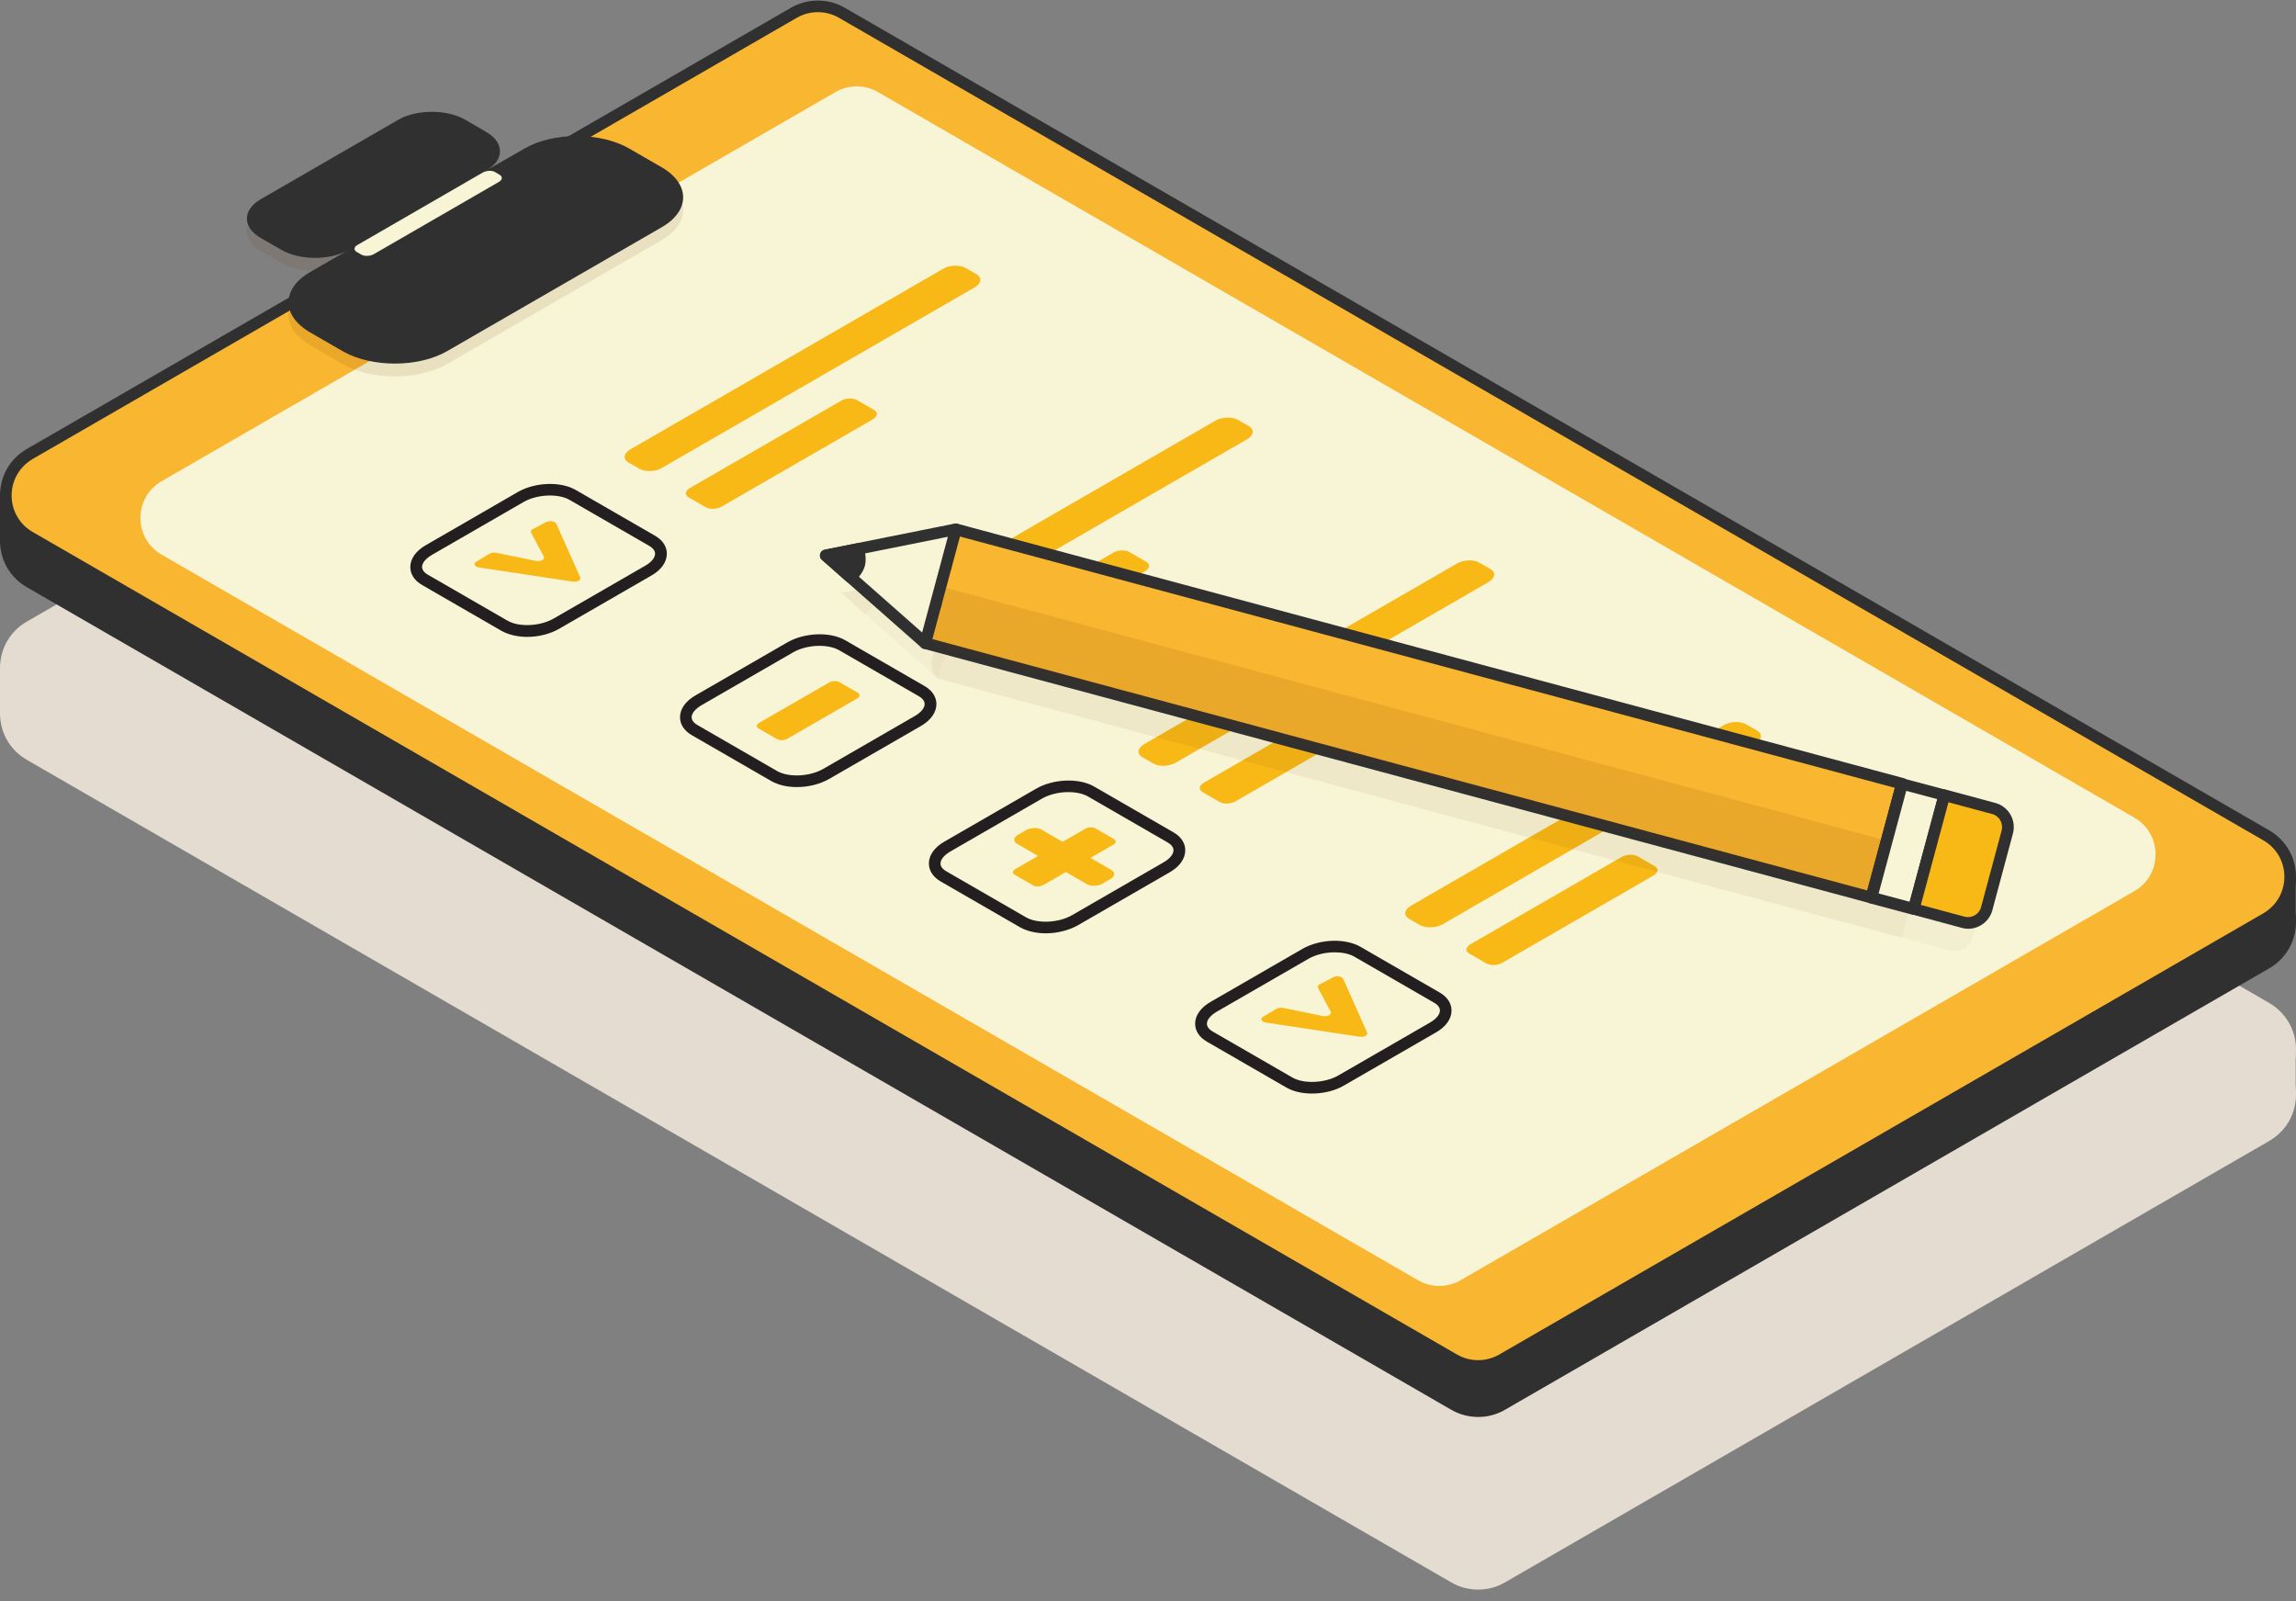 <?xml version="1.0" encoding="UTF-8"?> <svg xmlns="http://www.w3.org/2000/svg" width="152" height="106" viewBox="0 0 152 106" fill="none"><rect x="0" y="0" width="152" height="106" fill="#808080" stroke="none"/> <path d="M96.271 104.409L1.974 49.968C-0.145 48.742 -0.145 45.678 1.974 44.453L52.55 15.264C53.537 14.692 54.753 14.692 55.729 15.264L150.016 69.704C152.135 70.93 152.135 73.995 150.016 75.22L99.45 104.409C98.463 104.98 97.248 104.98 96.271 104.409Z" fill="#E4DBD1"></path> <path d="M97.861 105.219C97.248 105.219 96.624 105.063 96.074 104.741L1.787 50.301C0.665 49.657 0 48.504 0 47.216C0 45.928 0.665 44.775 1.787 44.13L52.363 14.921C53.464 14.287 54.825 14.287 55.926 14.921L150.213 69.362C151.325 70.006 152 71.159 152 72.447C152 73.735 151.335 74.888 150.213 75.532L99.637 104.741C99.086 105.063 98.473 105.219 97.861 105.219ZM96.458 104.077C97.32 104.575 98.39 104.575 99.252 104.077L149.829 74.877C150.702 74.368 151.231 73.465 151.231 72.457C151.231 71.45 150.712 70.546 149.829 70.037L55.542 15.596C54.68 15.098 53.61 15.098 52.748 15.596L2.171 44.795C1.298 45.304 0.769 46.208 0.769 47.216C0.769 48.223 1.288 49.127 2.171 49.636L96.458 104.077Z" fill="#E4DBD1"></path> <path d="M0.385 44.224V47.215L6.253 50.903L0.385 44.224Z" fill="#E4DBD1"></path> <path d="M6.253 51.288C6.181 51.288 6.108 51.267 6.046 51.225L0.177 47.538C0.073 47.465 0 47.351 0 47.216V44.224C0 44.068 0.093 43.923 0.249 43.86C0.405 43.809 0.571 43.85 0.675 43.964L6.544 50.633C6.669 50.779 6.669 50.986 6.544 51.142C6.471 51.236 6.368 51.288 6.253 51.288ZM0.769 46.997L4.217 49.158L0.769 45.242V46.997V46.997Z" fill="#E4DBD1"></path> <path d="M151.605 69.653V72.249L146.9 75.303L151.605 69.653Z" fill="#E4DBD1"></path> <path d="M146.9 75.688C146.796 75.688 146.682 75.646 146.609 75.563C146.484 75.418 146.484 75.21 146.599 75.064L151.304 69.424C151.408 69.299 151.574 69.258 151.73 69.31C151.886 69.362 151.979 69.507 151.979 69.673V72.27C151.979 72.405 151.917 72.519 151.803 72.592L147.097 75.636C147.045 75.667 146.973 75.688 146.9 75.688ZM151.221 70.722L148.822 73.6L151.221 72.042V70.722Z" fill="#E4DBD1"></path> <path d="M96.271 101.417L1.974 46.977C-0.145 45.751 -0.145 42.687 1.974 41.461L52.55 12.272C53.537 11.701 54.753 11.701 55.729 12.272L150.016 66.713C152.135 67.939 152.135 71.003 150.016 72.229L99.45 101.417C98.463 101.989 97.248 101.989 96.271 101.417Z" fill="#E4DBD1"></path> <path d="M97.861 102.228C97.248 102.228 96.624 102.072 96.074 101.75L1.787 47.319C0.665 46.675 0 45.512 0 44.224C0 42.936 0.665 41.783 1.787 41.139L52.363 11.94C53.464 11.306 54.825 11.306 55.926 11.94L150.213 66.38C151.325 67.025 152 68.177 152 69.466C152 70.754 151.335 71.907 150.213 72.561L99.637 101.75C99.086 102.072 98.473 102.228 97.861 102.228ZM96.458 101.085C97.32 101.584 98.39 101.584 99.252 101.085L149.829 71.886C150.702 71.377 151.231 70.473 151.231 69.466C151.231 68.458 150.712 67.554 149.829 67.045L55.542 12.604C54.68 12.106 53.61 12.106 52.748 12.604L2.171 41.804C1.298 42.313 0.769 43.216 0.769 44.224C0.769 45.232 1.288 46.135 2.171 46.644L96.458 101.085Z" fill="#E4DBD1"></path> <path d="M93.882 96.172L10.699 48.14C8.829 47.06 8.829 44.359 10.699 43.279L55.313 17.518C56.186 17.019 57.256 17.019 58.118 17.518L141.301 65.549C143.17 66.63 143.17 69.331 141.301 70.411L96.686 96.172C95.814 96.67 94.744 96.67 93.882 96.172Z" fill="#E4DBD1"></path> <path d="M36.834 46.104L38.413 49.646C38.485 49.823 38.215 49.968 37.925 49.927L31.723 48.992C31.422 48.95 31.318 48.732 31.526 48.608L32.409 48.078C32.523 48.015 32.689 47.984 32.835 48.015L35.483 48.556C35.795 48.618 36.096 48.452 36.003 48.265L35.161 46.686C35.12 46.603 35.161 46.509 35.276 46.447L36.169 45.979C36.398 45.876 36.761 45.938 36.834 46.104Z" fill="#E4DBD1"></path> <path d="M34.902 53.583C34.279 53.583 33.676 53.448 33.209 53.188L27.953 50.155C27.444 49.864 27.163 49.438 27.163 48.961C27.163 48.41 27.537 47.88 28.202 47.506L34.279 43.995C35.421 43.341 37.093 43.279 38.101 43.85L43.357 46.883C43.866 47.174 44.147 47.6 44.147 48.078C44.147 48.628 43.773 49.158 43.108 49.532L37.042 53.032C36.418 53.396 35.65 53.583 34.902 53.583ZM33.603 52.513C34.362 52.949 35.764 52.887 36.657 52.368L42.724 48.867C43.129 48.639 43.368 48.337 43.368 48.078C43.368 47.828 43.149 47.652 42.962 47.548L37.706 44.515C36.948 44.078 35.546 44.141 34.653 44.66L28.586 48.161C28.181 48.4 27.942 48.691 27.942 48.95C27.942 49.2 28.16 49.376 28.347 49.48L33.603 52.513Z" fill="#E4DBD1"></path> <path d="M42.339 42.458L41.612 42.043C41.228 41.825 41.28 41.44 41.716 41.18L62.429 29.224C62.865 28.965 63.54 28.944 63.914 29.162L64.641 29.578C65.025 29.796 64.974 30.18 64.537 30.44L43.825 42.396C43.388 42.656 42.713 42.676 42.339 42.458Z" fill="#E4DBD1"></path> <path d="M46.723 45.003L45.591 44.349C45.321 44.193 45.352 43.923 45.663 43.736L55.687 37.95C55.999 37.773 56.466 37.753 56.736 37.908L57.869 38.563C58.139 38.719 58.108 38.989 57.796 39.176L47.772 44.962C47.461 45.138 46.993 45.159 46.723 45.003Z" fill="#E4DBD1"></path> <path d="M52.747 63.524C52.124 63.524 51.522 63.389 51.065 63.129L45.809 60.096C45.3 59.805 45.019 59.379 45.019 58.901C45.019 58.351 45.393 57.821 46.058 57.447L52.124 53.947C53.267 53.292 54.95 53.23 55.947 53.801L61.203 56.834C61.712 57.125 61.992 57.551 61.992 58.029C61.992 58.579 61.618 59.109 60.964 59.483L54.898 62.984C54.264 63.347 53.495 63.524 52.747 63.524ZM51.449 62.464C52.207 62.901 53.609 62.838 54.503 62.319L60.569 58.818C60.974 58.579 61.213 58.289 61.213 58.029C61.213 57.78 60.995 57.603 60.808 57.499L55.552 54.466C54.794 54.03 53.391 54.092 52.498 54.611L46.432 58.112C46.027 58.351 45.788 58.642 45.788 58.901C45.788 59.151 46.006 59.327 46.193 59.431L51.449 62.464Z" fill="#E4DBD1"></path> <path d="M51.449 60.356L50.223 59.649C50.046 59.545 50.067 59.379 50.275 59.265L54.887 56.606C55.084 56.492 55.386 56.481 55.562 56.575L56.788 57.281C56.964 57.385 56.944 57.551 56.736 57.665L52.124 60.325C51.916 60.439 51.615 60.46 51.449 60.356Z" fill="#E4DBD1"></path> <path d="M60.361 52.513L59.634 52.098C59.25 51.88 59.302 51.495 59.738 51.236L80.451 39.279C80.887 39.02 81.562 38.999 81.947 39.217L82.674 39.633C83.058 39.851 83.006 40.235 82.57 40.495L61.857 52.451C61.411 52.711 60.746 52.731 60.361 52.513Z" fill="#E4DBD1"></path> <path d="M64.745 55.058L63.613 54.404C63.343 54.248 63.374 53.978 63.685 53.791L73.709 48.005C74.021 47.828 74.488 47.808 74.758 47.964L75.891 48.618C76.161 48.774 76.13 49.044 75.818 49.231L65.794 55.017C65.483 55.193 65.015 55.214 64.745 55.058Z" fill="#E4DBD1"></path> <path d="M69.233 73.205C68.609 73.205 68.007 73.07 67.539 72.81L62.283 69.777C61.774 69.486 61.494 69.061 61.494 68.583C61.494 68.032 61.868 67.502 62.533 67.128L68.599 63.628C69.742 62.973 71.424 62.911 72.421 63.482L77.678 66.516C78.187 66.806 78.467 67.232 78.467 67.71C78.467 68.261 78.093 68.79 77.439 69.164L71.372 72.665C70.749 73.018 69.97 73.205 69.233 73.205ZM67.924 72.145C68.682 72.582 70.084 72.519 70.978 72L77.044 68.499C77.449 68.261 77.688 67.97 77.688 67.71C77.688 67.461 77.47 67.284 77.283 67.18L72.027 64.147C71.269 63.711 69.866 63.773 68.973 64.293L62.907 67.793C62.502 68.032 62.263 68.323 62.263 68.583C62.263 68.832 62.481 69.008 62.668 69.112L67.924 72.145Z" fill="#E4DBD1"></path> <path d="M71.964 69.954L67.321 67.274C67.061 67.118 67.093 66.858 67.394 66.682L67.913 66.38C68.214 66.204 68.682 66.183 68.942 66.339L73.585 69.019C73.844 69.175 73.813 69.434 73.512 69.611L72.993 69.912C72.691 70.089 72.234 70.11 71.964 69.954Z" fill="#E4DBD1"></path> <path d="M68.402 70.037L67.176 69.331C66.999 69.227 67.02 69.061 67.228 68.946L71.84 66.287C72.037 66.173 72.338 66.162 72.515 66.256L73.741 66.962C73.917 67.066 73.897 67.232 73.689 67.347L69.077 70.006C68.879 70.12 68.578 70.13 68.402 70.037Z" fill="#E4DBD1"></path> <path d="M76.358 61.966L75.631 61.55C75.247 61.332 75.299 60.948 75.735 60.688L96.448 48.732C96.884 48.472 97.559 48.452 97.933 48.67L98.66 49.085C99.044 49.303 98.993 49.688 98.556 49.947L77.844 61.904C77.407 62.163 76.732 62.184 76.358 61.966Z" fill="#E4DBD1"></path> <path d="M80.742 64.511L79.61 63.856C79.34 63.7 79.371 63.431 79.683 63.243L89.706 57.458C90.018 57.281 90.486 57.26 90.756 57.416L91.888 58.071C92.158 58.226 92.127 58.496 91.815 58.683L81.791 64.469C81.48 64.646 81.012 64.667 80.742 64.511Z" fill="#E4DBD1"></path> <path d="M88.927 76.228L90.506 79.77C90.579 79.947 90.309 80.102 90.018 80.05L83.817 79.115C83.515 79.074 83.412 78.856 83.619 78.731L84.502 78.201C84.617 78.139 84.783 78.108 84.928 78.139L87.577 78.679C87.888 78.742 88.19 78.575 88.096 78.388L87.255 76.82C87.213 76.737 87.255 76.643 87.369 76.581L88.263 76.114C88.481 75.989 88.844 76.051 88.927 76.228Z" fill="#E4DBD1"></path> <path d="M86.86 83.811C86.237 83.811 85.634 83.686 85.167 83.416L79.911 80.383C79.402 80.092 79.121 79.666 79.121 79.188C79.121 78.638 79.495 78.108 80.16 77.734L86.226 74.233C87.369 73.579 89.041 73.517 90.049 74.088L95.305 77.121C95.814 77.412 96.094 77.838 96.094 78.316C96.094 78.866 95.721 79.396 95.056 79.77L88.989 83.27C88.377 83.634 87.597 83.811 86.86 83.811ZM88.366 74.462C87.753 74.462 87.109 74.607 86.611 74.898L80.544 78.399C80.139 78.638 79.9 78.928 79.9 79.188C79.9 79.438 80.118 79.614 80.305 79.718L85.562 82.751C86.32 83.187 87.722 83.125 88.615 82.606L94.682 79.105C95.087 78.866 95.326 78.575 95.326 78.316C95.326 78.066 95.108 77.89 94.921 77.786L89.665 74.753C89.322 74.555 88.854 74.462 88.366 74.462Z" fill="#E4DBD1"></path> <path d="M94.017 72.665L93.29 72.249C92.906 72.031 92.957 71.647 93.394 71.387L114.106 59.431C114.543 59.172 115.218 59.151 115.592 59.369L116.319 59.784C116.703 60.003 116.651 60.387 116.215 60.647L95.513 72.603C95.066 72.852 94.401 72.883 94.017 72.665Z" fill="#E4DBD1"></path> <path d="M98.401 75.199L97.269 74.545C96.998 74.389 97.03 74.119 97.341 73.932L107.365 68.146C107.677 67.97 108.144 67.949 108.414 68.105L109.546 68.759C109.817 68.915 109.785 69.185 109.474 69.372L99.45 75.158C99.149 75.335 98.671 75.355 98.401 75.199Z" fill="#E4DBD1"></path> <g opacity="0.32"> <path opacity="0.32" d="M43.794 23.335L41.654 22.099C39.742 20.998 36.637 20.998 34.725 22.099L32.18 23.563C33.406 22.857 33.406 21.704 32.18 20.998L30.809 20.208C29.584 19.502 27.589 19.502 26.363 20.208L17.264 25.464C16.038 26.171 16.038 27.324 17.264 28.03L18.635 28.819C19.861 29.526 21.855 29.526 23.081 28.819L20.536 30.284C18.625 31.385 18.625 33.182 20.536 34.283L22.676 35.519C24.587 36.62 27.693 36.62 29.604 35.519L43.783 27.334C45.705 26.233 45.705 24.436 43.794 23.335Z" fill="#E4DBD1"></path> </g> <path d="M43.794 22.493L41.654 21.257C39.742 20.156 36.637 20.156 34.725 21.257L32.18 22.722C33.406 22.016 33.406 20.863 32.18 20.156L30.809 19.356C29.584 18.65 27.589 18.65 26.363 19.356L17.264 24.612C16.038 25.319 16.038 26.472 17.264 27.178L18.635 27.968C19.861 28.674 21.855 28.674 23.081 27.968L20.536 29.432C18.625 30.533 18.625 32.33 20.536 33.431L22.676 34.667C24.587 35.769 27.693 35.769 29.604 34.667L43.783 26.482C45.705 25.392 45.705 23.595 43.794 22.493Z" fill="#E4DBD1"></path> <path d="M23.922 28.279L23.611 28.103C23.403 27.978 23.424 27.77 23.673 27.635L31.962 22.847C32.201 22.712 32.565 22.691 32.773 22.815L33.084 23.002C33.292 23.127 33.261 23.335 33.022 23.47L24.733 28.259C24.494 28.383 24.13 28.404 23.922 28.279Z" fill="#E4DBD1"></path> <g opacity="0.32"> <g opacity="0.32"> <path opacity="0.32" d="M62.107 56.346C62.107 56.346 61.525 55.63 61.712 54.923C61.93 54.102 62.481 54.352 62.782 53.832C62.772 53.251 62.221 53.053 62.377 52.482C62.543 51.859 63.208 51.869 63.436 51.412C63.436 50.914 62.886 50.571 63.031 50.041C63.177 49.511 64.08 49.002 64.08 49.002L125.138 65.415L123.164 72.758L62.107 56.346Z" fill="#E4DBD1"></path> </g> <g opacity="0.32"> <path opacity="0.32" d="M126.883 69.819L125.896 73.496L62.013 56.325C61.722 56.076 61.66 55.806 61.66 55.401C61.66 55.401 61.691 54.84 61.858 54.611C62.024 54.383 62.72 54.082 62.792 53.843C62.876 53.531 62.387 52.492 62.387 52.492L126.883 69.819Z" fill="#E4DBD1"></path> </g> <g opacity="0.32"> <path opacity="0.32" d="M64.081 48.992L62.107 56.346L55.688 50.675L64.081 48.992Z" fill="#E4DBD1"></path> </g> <g opacity="0.32"> <path opacity="0.32" d="M125.9 73.485L127.874 66.142L125.146 65.409L123.172 72.752L125.9 73.485Z" fill="#E4DBD1"></path> </g> <g opacity="0.32"> <path opacity="0.32" d="M125.896 73.486L127.87 66.142L131.059 66.993C131.724 67.17 132.118 67.856 131.931 68.52L130.602 73.465C130.425 74.13 129.74 74.524 129.075 74.337L125.896 73.486Z" fill="#E4DBD1"></path> </g> <g opacity="0.32"> <path opacity="0.32" d="M55.687 50.675L57.754 50.259C57.754 50.259 57.972 50.779 57.837 51.256C57.713 51.734 57.266 52.077 57.266 52.077L55.687 50.675Z" fill="#E4DBD1"></path> </g> </g> <path d="M61.255 53.999C61.255 53.999 60.663 53.261 60.86 52.544C61.089 51.703 61.65 51.952 61.951 51.422C61.941 50.82 61.369 50.623 61.535 50.031C61.712 49.386 62.387 49.397 62.626 48.929C62.626 48.42 62.065 48.067 62.211 47.517C62.356 46.977 63.291 46.457 63.291 46.457L125.928 63.295L123.902 70.826L61.255 53.999Z" fill="#E4DBD1"></path> <path d="M123.891 71.221C123.86 71.221 123.829 71.221 123.787 71.211L61.151 54.373C61.068 54.352 61.005 54.31 60.953 54.237C60.922 54.196 60.237 53.334 60.486 52.441C60.663 51.786 61.037 51.599 61.307 51.464C61.421 51.412 61.494 51.37 61.556 51.308C61.525 51.194 61.462 51.09 61.39 50.976C61.244 50.737 61.037 50.415 61.161 49.927C61.296 49.418 61.67 49.2 61.94 49.033C62.065 48.961 62.158 48.898 62.221 48.836C62.19 48.732 62.138 48.628 62.065 48.504C61.92 48.244 61.712 47.88 61.837 47.423C62.013 46.758 62.917 46.229 63.093 46.125C63.176 46.073 63.28 46.062 63.384 46.094L126.021 62.932C126.125 62.963 126.208 63.025 126.26 63.108C126.312 63.191 126.322 63.306 126.301 63.399L124.276 70.93C124.224 71.107 124.068 71.221 123.891 71.221ZM61.494 53.666L123.621 70.369L125.449 63.576L63.343 46.883C63.031 47.081 62.636 47.403 62.574 47.631C62.532 47.776 62.605 47.901 62.73 48.14C62.855 48.348 63 48.618 63 48.94C63 49.002 62.989 49.065 62.958 49.117C62.803 49.418 62.543 49.584 62.325 49.709C62.075 49.854 61.951 49.937 61.899 50.145C61.857 50.301 61.899 50.373 62.034 50.581C62.158 50.789 62.325 51.038 62.335 51.422C62.335 51.495 62.325 51.557 62.283 51.62C62.096 51.952 61.837 52.077 61.639 52.17C61.421 52.274 61.307 52.337 61.224 52.648C61.12 53.032 61.369 53.479 61.494 53.666Z" fill="#E4DBD1"></path> <g opacity="0.32"> <path opacity="0.32" d="M127.714 67.824L126.696 71.595L61.151 53.978C60.85 53.718 60.798 53.438 60.788 53.033C60.788 53.033 60.819 52.461 60.985 52.222C61.151 51.983 61.868 51.672 61.941 51.433C62.034 51.111 61.525 50.041 61.525 50.041L127.714 67.824Z" fill="#E4DBD1"></path> </g> <path d="M63.281 46.468L61.255 53.999L54.669 48.192L63.281 46.468Z" fill="#E4DBD1"></path> <path d="M61.255 54.383C61.161 54.383 61.068 54.352 60.995 54.289L54.41 48.483C54.295 48.389 54.254 48.233 54.295 48.088C54.337 47.943 54.451 47.839 54.596 47.808L63.208 46.083C63.332 46.062 63.467 46.104 63.561 46.197C63.654 46.291 63.686 46.436 63.654 46.561L61.629 54.092C61.598 54.217 61.494 54.321 61.369 54.362C61.328 54.383 61.297 54.383 61.255 54.383ZM55.511 48.41L61.047 53.292L62.751 46.956L55.511 48.41Z" fill="#E4DBD1"></path> <path d="M126.701 71.59L128.726 64.056L125.927 63.304L123.902 70.837L126.701 71.59Z" fill="#E4DBD1"></path> <path d="M126.696 71.979C126.665 71.979 126.634 71.979 126.592 71.969L123.788 71.221C123.684 71.19 123.601 71.128 123.549 71.044C123.497 70.961 123.486 70.847 123.507 70.754L125.533 63.223C125.585 63.015 125.792 62.89 126 62.953L128.805 63.7C128.909 63.732 128.992 63.794 129.044 63.877C129.096 63.96 129.106 64.075 129.085 64.168L127.06 71.699C127.018 71.865 126.862 71.979 126.696 71.979ZM124.369 70.567L126.426 71.117L128.254 64.324L126.197 63.773L124.369 70.567Z" fill="#E4DBD1"></path> <path d="M126.696 71.595L128.722 64.064L131.994 64.947C132.669 65.134 133.074 65.83 132.898 66.505L131.537 71.574C131.35 72.249 130.654 72.654 129.979 72.478L126.696 71.595Z" fill="#E4DBD1"></path> <path d="M130.29 72.904C130.145 72.904 129.999 72.883 129.864 72.841L126.592 71.959C126.385 71.907 126.27 71.688 126.322 71.491L128.348 63.96C128.379 63.867 128.441 63.773 128.524 63.732C128.608 63.68 128.711 63.669 128.815 63.69L132.087 64.573C132.513 64.687 132.877 64.968 133.095 65.342C133.313 65.726 133.375 66.173 133.261 66.599L131.9 71.668C131.703 72.416 131.028 72.904 130.29 72.904ZM127.164 71.325L130.062 72.104C130.529 72.229 131.028 71.948 131.152 71.47L132.513 66.401C132.638 65.923 132.357 65.435 131.89 65.311L128.992 64.531L127.164 71.325Z" fill="#E4DBD1"></path> <path d="M54.669 48.192L56.799 47.766C56.799 47.766 57.017 48.296 56.882 48.784C56.747 49.272 56.29 49.626 56.29 49.626L54.669 48.192Z" fill="#E4DBD1"></path> <path d="M56.3 50.01C56.207 50.01 56.123 49.979 56.04 49.916L54.41 48.483C54.295 48.389 54.254 48.233 54.295 48.099C54.337 47.953 54.451 47.849 54.586 47.818L56.716 47.392C56.892 47.351 57.079 47.455 57.152 47.621C57.183 47.683 57.411 48.296 57.256 48.888C57.09 49.48 56.591 49.885 56.529 49.937C56.466 49.979 56.383 50.01 56.3 50.01ZM55.511 48.41L56.29 49.096C56.383 48.981 56.477 48.836 56.518 48.68C56.56 48.524 56.549 48.358 56.529 48.213L55.511 48.41Z" fill="#E4DBD1"></path> <path d="M96.271 92.983L1.974 38.542C-0.145 37.316 -0.145 34.252 1.974 33.026L52.55 3.837C53.537 3.266 54.753 3.266 55.729 3.837L150.016 58.278C152.135 59.504 152.135 62.568 150.016 63.794L99.45 92.983C98.463 93.554 97.248 93.554 96.271 92.983Z" fill="#303030"></path> <path d="M97.861 93.793C97.248 93.793 96.624 93.637 96.074 93.315L1.787 38.874C0.665 38.23 0 37.077 0 35.789C0 34.501 0.665 33.348 1.787 32.704L52.363 3.495C53.464 2.861 54.825 2.861 55.926 3.495L150.213 57.935C151.325 58.579 152 59.733 152 61.02C152 62.309 151.335 63.462 150.213 64.106L99.637 93.315C99.086 93.637 98.473 93.793 97.861 93.793ZM96.458 92.65C97.32 93.149 98.39 93.149 99.252 92.65L149.829 63.451C150.702 62.942 151.231 62.038 151.231 61.031C151.231 60.023 150.712 59.12 149.829 58.611L55.542 4.17C54.68 3.671 53.61 3.671 52.748 4.17L2.171 33.369C1.298 33.878 0.769 34.782 0.769 35.789C0.769 36.797 1.288 37.701 2.171 38.21L96.458 92.65Z" fill="#303030"></path> <path d="M0.385 32.798V35.789L6.253 39.477L0.385 32.798Z" fill="#303030"></path> <path d="M6.253 39.861C6.181 39.861 6.108 39.84 6.046 39.799L0.177 36.111C0.073 36.039 0 35.924 0 35.789V32.798C0 32.642 0.093 32.496 0.249 32.434C0.405 32.382 0.571 32.424 0.675 32.538L6.544 39.207C6.669 39.352 6.669 39.56 6.544 39.716C6.471 39.809 6.368 39.861 6.253 39.861ZM0.769 35.571L4.217 37.732L0.769 33.816V35.571V35.571Z" fill="#303030"></path> <path d="M151.605 58.226V60.823L146.9 63.877L151.605 58.226Z" fill="#303030"></path> <path d="M146.9 64.261C146.796 64.261 146.682 64.22 146.609 64.137C146.484 63.991 146.484 63.784 146.599 63.638L151.304 57.998C151.408 57.873 151.574 57.832 151.73 57.883C151.886 57.935 151.979 58.081 151.979 58.247V60.844C151.979 60.979 151.917 61.093 151.803 61.166L147.097 64.21C147.045 64.241 146.973 64.261 146.9 64.261ZM151.221 59.296L148.822 62.173L151.221 60.615V59.296Z" fill="#303030"></path> <path d="M96.271 89.991L1.974 35.55C-0.145 34.325 -0.145 31.26 1.974 30.035L52.55 0.846C53.537 0.275 54.753 0.275 55.729 0.846L150.016 55.287C152.135 56.512 152.135 59.577 150.016 60.802L99.45 89.991C98.463 90.562 97.248 90.562 96.271 89.991Z" fill="#F9B630"></path> <path d="M97.861 90.801C97.248 90.801 96.624 90.646 96.074 90.324L1.787 35.893C0.665 35.249 0 34.086 0 32.798C0 31.51 0.665 30.357 1.787 29.713L52.363 0.513C53.464 -0.12 54.825 -0.12 55.926 0.513L150.213 54.954C151.325 55.598 152 56.751 152 58.039C152 59.327 151.335 60.48 150.213 61.135L99.637 90.324C99.086 90.646 98.473 90.801 97.861 90.801ZM96.458 89.659C97.32 90.157 98.39 90.157 99.252 89.659L149.829 60.46C150.702 59.951 151.231 59.047 151.231 58.039C151.231 57.032 150.712 56.128 149.829 55.619L55.542 1.178C54.68 0.68 53.61 0.68 52.748 1.178L2.171 30.377C1.298 30.886 0.769 31.79 0.769 32.798C0.769 33.805 1.288 34.709 2.171 35.218L96.458 89.659Z" fill="#303030"></path> <path d="M93.882 84.746L10.699 36.714C8.829 35.634 8.829 32.933 10.699 31.853L55.313 6.092C56.186 5.593 57.256 5.593 58.118 6.092L141.301 54.123C143.17 55.204 143.17 57.904 141.301 58.985L96.686 84.746C95.814 85.244 94.744 85.244 93.882 84.746Z" fill="#F8F4D6"></path> <path d="M36.834 34.678L38.413 38.22C38.485 38.397 38.215 38.542 37.925 38.501L31.723 37.566C31.422 37.524 31.318 37.306 31.526 37.181L32.409 36.651C32.523 36.589 32.689 36.558 32.835 36.589L35.483 37.129C35.795 37.192 36.096 37.025 36.003 36.839L35.161 35.26C35.12 35.176 35.161 35.083 35.276 35.021L36.169 34.553C36.398 34.449 36.761 34.512 36.834 34.678Z" fill="#F8B815"></path> <path d="M34.902 42.157C34.279 42.157 33.676 42.022 33.209 41.762L27.953 38.729C27.444 38.438 27.163 38.012 27.163 37.534C27.163 36.984 27.537 36.454 28.202 36.08L34.279 32.569C35.421 31.915 37.093 31.852 38.101 32.424L43.357 35.457C43.866 35.748 44.147 36.174 44.147 36.651C44.147 37.202 43.773 37.732 43.108 38.106L37.042 41.606C36.418 41.97 35.65 42.157 34.902 42.157ZM33.603 41.087C34.362 41.523 35.764 41.461 36.657 40.941L42.724 37.441C43.129 37.212 43.368 36.911 43.368 36.651C43.368 36.402 43.149 36.226 42.962 36.122L37.706 33.089C36.948 32.652 35.546 32.715 34.653 33.234L28.586 36.735C28.181 36.974 27.942 37.264 27.942 37.524C27.942 37.773 28.16 37.95 28.347 38.054L33.603 41.087Z" fill="#231F20"></path> <path d="M42.339 31.032L41.612 30.616C41.228 30.398 41.28 30.014 41.716 29.754L62.429 17.798C62.865 17.538 63.54 17.518 63.914 17.736L64.641 18.151C65.025 18.369 64.974 18.754 64.537 19.014L43.825 30.97C43.388 31.229 42.713 31.25 42.339 31.032Z" fill="#F8B815"></path> <path d="M46.723 33.577L45.591 32.922C45.321 32.767 45.352 32.496 45.663 32.309L55.687 26.524C55.999 26.347 56.466 26.326 56.736 26.482L57.869 27.137C58.139 27.292 58.108 27.562 57.796 27.749L47.772 33.535C47.461 33.712 46.993 33.733 46.723 33.577Z" fill="#F8B815"></path> <path d="M52.747 52.098C52.124 52.098 51.522 51.963 51.065 51.703L45.809 48.67C45.3 48.379 45.019 47.953 45.019 47.475C45.019 46.925 45.393 46.395 46.058 46.021L52.124 42.52C53.267 41.866 54.95 41.804 55.947 42.375L61.203 45.408C61.712 45.699 61.992 46.125 61.992 46.603C61.992 47.153 61.618 47.683 60.964 48.057L54.898 51.557C54.264 51.921 53.495 52.098 52.747 52.098ZM51.449 51.038C52.207 51.474 53.609 51.412 54.503 50.893L60.569 47.392C60.974 47.153 61.213 46.862 61.213 46.603C61.213 46.353 60.995 46.177 60.808 46.073L55.552 43.04C54.794 42.603 53.391 42.666 52.498 43.185L46.432 46.686C46.027 46.925 45.788 47.215 45.788 47.475C45.788 47.724 46.006 47.901 46.193 48.005L51.449 51.038Z" fill="#231F20"></path> <path d="M51.449 48.929L50.223 48.223C50.046 48.119 50.067 47.953 50.275 47.839L54.887 45.179C55.084 45.065 55.386 45.055 55.562 45.148L56.788 45.855C56.964 45.959 56.944 46.125 56.736 46.239L52.124 48.898C51.916 49.013 51.615 49.033 51.449 48.929Z" fill="#F8B815"></path> <path d="M60.361 41.087L59.634 40.671C59.25 40.453 59.302 40.069 59.738 39.809L80.451 27.853C80.887 27.594 81.562 27.573 81.947 27.791L82.674 28.206C83.058 28.425 83.006 28.809 82.57 29.069L61.857 41.025C61.411 41.284 60.746 41.305 60.361 41.087Z" fill="#F8B815"></path> <path d="M64.745 43.632L63.613 42.977C63.343 42.822 63.374 42.551 63.685 42.364L73.709 36.579C74.021 36.402 74.488 36.381 74.758 36.537L75.891 37.192C76.161 37.347 76.13 37.617 75.818 37.804L65.794 43.59C65.483 43.767 65.015 43.788 64.745 43.632Z" fill="#F8B815"></path> <path d="M69.233 61.779C68.609 61.779 68.007 61.644 67.539 61.384L62.283 58.351C61.774 58.06 61.494 57.634 61.494 57.156C61.494 56.606 61.868 56.076 62.533 55.702L68.599 52.202C69.742 51.547 71.424 51.485 72.421 52.056L77.678 55.089C78.187 55.38 78.467 55.806 78.467 56.284C78.467 56.834 78.093 57.364 77.439 57.738L71.372 61.239C70.749 61.592 69.97 61.779 69.233 61.779ZM67.924 60.719C68.682 61.156 70.084 61.093 70.978 60.574L77.044 57.073C77.449 56.834 77.688 56.544 77.688 56.284C77.688 56.035 77.47 55.858 77.283 55.754L72.027 52.721C71.269 52.285 69.866 52.347 68.973 52.866L62.907 56.367C62.502 56.606 62.263 56.897 62.263 57.156C62.263 57.406 62.481 57.582 62.668 57.686L67.924 60.719Z" fill="#231F20"></path> <path d="M71.964 58.528L67.321 55.848C67.061 55.692 67.093 55.432 67.394 55.255L67.913 54.954C68.214 54.778 68.682 54.757 68.942 54.913L73.585 57.593C73.844 57.748 73.813 58.008 73.512 58.185L72.993 58.486C72.691 58.663 72.234 58.683 71.964 58.528Z" fill="#F8B815"></path> <path d="M68.402 58.611L67.176 57.904C66.999 57.8 67.02 57.634 67.228 57.52L71.84 54.861C72.037 54.746 72.338 54.736 72.515 54.83L73.741 55.536C73.917 55.64 73.897 55.806 73.689 55.92L69.077 58.58C68.879 58.694 68.578 58.704 68.402 58.611Z" fill="#F8B815"></path> <path d="M76.358 50.54L75.631 50.124C75.247 49.906 75.299 49.522 75.735 49.262L96.448 37.306C96.884 37.046 97.559 37.026 97.933 37.244L98.66 37.659C99.044 37.877 98.993 38.262 98.556 38.521L77.844 50.477C77.407 50.737 76.732 50.758 76.358 50.54Z" fill="#F8B815"></path> <path d="M80.742 53.084L79.61 52.43C79.34 52.274 79.371 52.004 79.683 51.817L89.706 46.031C90.018 45.855 90.486 45.834 90.756 45.99L91.888 46.644C92.158 46.8 92.127 47.07 91.815 47.257L81.791 53.043C81.48 53.219 81.012 53.24 80.742 53.084Z" fill="#F8B815"></path> <path d="M88.927 64.802L90.506 68.344C90.579 68.52 90.309 68.676 90.018 68.624L83.817 67.689C83.515 67.648 83.412 67.43 83.619 67.305L84.502 66.775C84.617 66.713 84.783 66.682 84.928 66.713L87.577 67.253C87.888 67.315 88.19 67.149 88.096 66.962L87.255 65.394C87.213 65.311 87.255 65.217 87.369 65.155L88.263 64.687C88.481 64.563 88.844 64.625 88.927 64.802Z" fill="#F8B815"></path> <path d="M86.86 72.384C86.237 72.384 85.634 72.26 85.167 71.99L79.911 68.957C79.402 68.666 79.121 68.24 79.121 67.762C79.121 67.211 79.495 66.682 80.16 66.308L86.226 62.807C87.369 62.153 89.041 62.09 90.049 62.662L95.305 65.695C95.814 65.986 96.094 66.412 96.094 66.889C96.094 67.44 95.721 67.97 95.056 68.344L88.989 71.844C88.377 72.208 87.597 72.384 86.86 72.384ZM88.366 63.036C87.753 63.036 87.109 63.181 86.611 63.472L80.544 66.972C80.139 67.211 79.9 67.502 79.9 67.762C79.9 68.011 80.118 68.188 80.305 68.292L85.562 71.325C86.32 71.761 87.722 71.699 88.615 71.179L94.682 67.679C95.087 67.44 95.326 67.149 95.326 66.889C95.326 66.64 95.108 66.463 94.921 66.36L89.665 63.327C89.322 63.129 88.854 63.036 88.366 63.036Z" fill="#231F20"></path> <path d="M94.017 61.239L93.29 60.823C92.906 60.605 92.957 60.221 93.394 59.961L114.106 48.005C114.543 47.745 115.218 47.725 115.592 47.943L116.319 48.358C116.703 48.576 116.651 48.961 116.215 49.22L95.513 61.176C95.066 61.426 94.401 61.457 94.017 61.239Z" fill="#F8B815"></path> <path d="M98.401 63.773L97.269 63.119C96.998 62.963 97.03 62.693 97.341 62.506L107.365 56.72C107.677 56.544 108.144 56.523 108.414 56.679L109.546 57.333C109.817 57.489 109.785 57.759 109.474 57.946L99.45 63.732C99.149 63.908 98.671 63.929 98.401 63.773Z" fill="#F8B815"></path> <g opacity="0.32"> <path opacity="0.32" d="M43.794 11.909L41.654 10.672C39.742 9.571 36.637 9.571 34.725 10.672L32.18 12.137C33.406 11.431 33.406 10.278 32.18 9.571L30.809 8.782C29.584 8.076 27.589 8.076 26.363 8.782L17.264 14.038C16.038 14.744 16.038 15.897 17.264 16.604L18.635 17.393C19.861 18.099 21.855 18.099 23.081 17.393L20.536 18.858C18.625 19.959 18.625 21.756 20.536 22.857L22.676 24.093C24.587 25.194 27.693 25.194 29.604 24.093L43.783 15.908C45.705 14.807 45.705 13.01 43.794 11.909Z" fill="#663500"></path> </g> <path d="M43.794 11.067L41.654 9.831C39.742 8.73 36.637 8.73 34.725 9.831L32.18 11.296C33.406 10.589 33.406 9.436 32.18 8.73L30.809 7.93C29.584 7.224 27.589 7.224 26.363 7.93L17.264 13.186C16.038 13.893 16.038 15.046 17.264 15.752L18.635 16.541C19.861 17.248 21.855 17.248 23.081 16.541L20.536 18.006C18.625 19.107 18.625 20.904 20.536 22.005L22.676 23.241C24.587 24.342 27.693 24.342 29.604 23.241L43.783 15.056C45.705 13.965 45.705 12.168 43.794 11.067Z" fill="#303030"></path> <path d="M23.922 16.853L23.611 16.676C23.403 16.552 23.424 16.344 23.673 16.209L31.962 11.42C32.201 11.285 32.565 11.264 32.773 11.389L33.084 11.576C33.292 11.701 33.261 11.909 33.022 12.044L24.733 16.832C24.494 16.957 24.13 16.978 23.922 16.853Z" fill="#F8F4D6"></path> <g opacity="0.32"> <g opacity="0.32"> <path opacity="0.32" d="M62.107 44.92C62.107 44.92 61.525 44.203 61.712 43.497C61.93 42.676 62.481 42.925 62.782 42.406C62.772 41.825 62.221 41.627 62.377 41.056C62.543 40.432 63.208 40.443 63.436 39.986C63.436 39.487 62.886 39.145 63.031 38.615C63.177 38.085 64.08 37.576 64.08 37.576L125.138 53.988L123.164 61.332L62.107 44.92Z" fill="#663500"></path> </g> <g opacity="0.32"> <path opacity="0.32" d="M126.883 58.392L125.896 62.07L62.013 44.899C61.722 44.65 61.66 44.38 61.66 43.975C61.66 43.975 61.691 43.414 61.858 43.185C62.024 42.957 62.72 42.655 62.792 42.416C62.876 42.105 62.387 41.066 62.387 41.066L126.883 58.392Z" fill="#663500"></path> </g> <g opacity="0.32"> <path opacity="0.32" d="M64.081 37.566L62.107 44.92L55.688 39.248L64.081 37.566Z" fill="#663500"></path> </g> <g opacity="0.32"> <path opacity="0.32" d="M125.9 62.059L127.874 54.716L125.146 53.983L123.172 61.325L125.9 62.059Z" fill="#663500"></path> </g> <g opacity="0.32"> <path opacity="0.32" d="M125.896 62.059L127.87 54.715L131.059 55.567C131.724 55.744 132.118 56.429 131.931 57.094L130.602 62.038C130.425 62.703 129.74 63.098 129.075 62.911L125.896 62.059Z" fill="#663500"></path> </g> <g opacity="0.32"> <path opacity="0.32" d="M55.687 39.248L57.754 38.833C57.754 38.833 57.972 39.352 57.837 39.83C57.713 40.308 57.266 40.651 57.266 40.651L55.687 39.248Z" fill="#663500"></path> </g> </g> <path d="M61.255 42.572C61.255 42.572 60.663 41.835 60.86 41.118C61.089 40.277 61.65 40.526 61.951 39.996C61.941 39.394 61.369 39.196 61.535 38.604C61.712 37.96 62.387 37.971 62.626 37.503C62.626 36.994 62.065 36.641 62.211 36.091C62.356 35.55 63.291 35.031 63.291 35.031L125.928 51.869L123.902 59.4L61.255 42.572Z" fill="#F9B630"></path> <path d="M123.891 59.795C123.86 59.795 123.829 59.795 123.787 59.784L61.151 42.946C61.068 42.925 61.005 42.884 60.953 42.811C60.922 42.77 60.237 41.908 60.486 41.014C60.663 40.36 61.037 40.173 61.307 40.038C61.421 39.986 61.494 39.944 61.556 39.882C61.525 39.768 61.462 39.664 61.39 39.55C61.244 39.311 61.037 38.989 61.161 38.501C61.296 37.992 61.67 37.773 61.94 37.607C62.065 37.534 62.158 37.472 62.221 37.41C62.19 37.306 62.138 37.202 62.065 37.077C61.92 36.818 61.712 36.454 61.837 35.997C62.013 35.332 62.917 34.803 63.093 34.699C63.176 34.647 63.28 34.636 63.384 34.667L126.021 51.506C126.125 51.537 126.208 51.599 126.26 51.682C126.312 51.765 126.322 51.88 126.301 51.973L124.276 59.504C124.224 59.681 124.068 59.795 123.891 59.795ZM61.494 42.24L123.621 58.943L125.449 52.15L63.343 35.457C63.031 35.654 62.636 35.976 62.574 36.205C62.532 36.35 62.605 36.475 62.73 36.714C62.855 36.922 63 37.192 63 37.514C63 37.576 62.989 37.638 62.958 37.69C62.803 37.992 62.543 38.158 62.325 38.282C62.075 38.428 61.951 38.511 61.899 38.719C61.857 38.874 61.899 38.947 62.034 39.155C62.158 39.363 62.325 39.612 62.335 39.996C62.335 40.069 62.325 40.131 62.283 40.194C62.096 40.526 61.837 40.651 61.639 40.744C61.421 40.848 61.307 40.91 61.224 41.222C61.12 41.606 61.369 42.053 61.494 42.24Z" fill="#303030"></path> <g opacity="0.32"> <path opacity="0.32" d="M127.714 56.398L126.696 60.169L61.151 42.552C60.85 42.292 60.798 42.011 60.788 41.606C60.788 41.606 60.819 41.035 60.985 40.796C61.151 40.557 61.868 40.246 61.941 40.007C62.034 39.685 61.525 38.615 61.525 38.615L127.714 56.398Z" fill="#663500"></path> </g> <path d="M63.281 35.041L61.255 42.572L54.669 36.766L63.281 35.041Z" fill="#F8F4D6"></path> <path d="M61.255 42.957C61.161 42.957 61.068 42.925 60.995 42.863L54.41 37.056C54.295 36.963 54.254 36.807 54.295 36.662C54.337 36.516 54.451 36.413 54.596 36.381L63.208 34.657C63.332 34.636 63.467 34.678 63.561 34.771C63.654 34.865 63.686 35.01 63.654 35.135L61.629 42.666C61.598 42.79 61.494 42.894 61.369 42.936C61.328 42.957 61.297 42.957 61.255 42.957ZM55.511 36.984L61.047 41.866L62.751 35.53L55.511 36.984Z" fill="#303030"></path> <path d="M126.701 60.164L128.726 52.63L125.927 51.878L123.902 59.411L126.701 60.164Z" fill="#F8F4D6"></path> <path d="M126.696 60.553C126.665 60.553 126.634 60.553 126.592 60.543L123.788 59.795C123.684 59.764 123.601 59.701 123.549 59.618C123.497 59.535 123.486 59.421 123.507 59.327L125.533 51.796C125.585 51.589 125.792 51.464 126 51.526L128.805 52.274C128.909 52.305 128.992 52.368 129.044 52.451C129.096 52.534 129.106 52.648 129.085 52.742L127.06 60.273C127.018 60.439 126.862 60.553 126.696 60.553ZM124.369 59.14L126.426 59.691L128.254 52.898L126.197 52.347L124.369 59.14Z" fill="#303030"></path> <path d="M126.696 60.169L128.722 52.638L131.994 53.521C132.669 53.708 133.074 54.404 132.898 55.079L131.537 60.148C131.35 60.823 130.654 61.228 129.979 61.052L126.696 60.169Z" fill="#F8B815"></path> <path d="M130.29 61.478C130.145 61.478 129.999 61.457 129.864 61.415L126.592 60.532C126.385 60.48 126.27 60.262 126.322 60.065L128.348 52.534C128.379 52.441 128.441 52.347 128.524 52.305C128.608 52.254 128.711 52.243 128.815 52.264L132.087 53.147C132.513 53.261 132.877 53.541 133.095 53.916C133.313 54.3 133.375 54.746 133.261 55.172L131.9 60.242C131.703 60.989 131.028 61.478 130.29 61.478ZM127.164 59.899L130.062 60.678C130.529 60.802 131.028 60.522 131.152 60.044L132.513 54.975C132.638 54.497 132.357 54.009 131.89 53.884L128.992 53.105L127.164 59.899Z" fill="#303030"></path> <path d="M54.669 36.766L56.799 36.34C56.799 36.34 57.017 36.87 56.882 37.358C56.747 37.846 56.29 38.199 56.29 38.199L54.669 36.766Z" fill="#303030"></path> <path d="M56.3 38.584C56.207 38.584 56.123 38.552 56.04 38.49L54.41 37.057C54.295 36.963 54.254 36.807 54.295 36.672C54.337 36.527 54.451 36.423 54.586 36.392L56.716 35.966C56.892 35.924 57.079 36.028 57.152 36.194C57.183 36.257 57.411 36.87 57.256 37.462C57.09 38.054 56.591 38.459 56.529 38.511C56.466 38.552 56.383 38.584 56.3 38.584ZM55.511 36.984L56.29 37.669C56.383 37.555 56.477 37.41 56.518 37.254C56.56 37.098 56.549 36.932 56.529 36.787L55.511 36.984Z" fill="#303030"></path> </svg> 